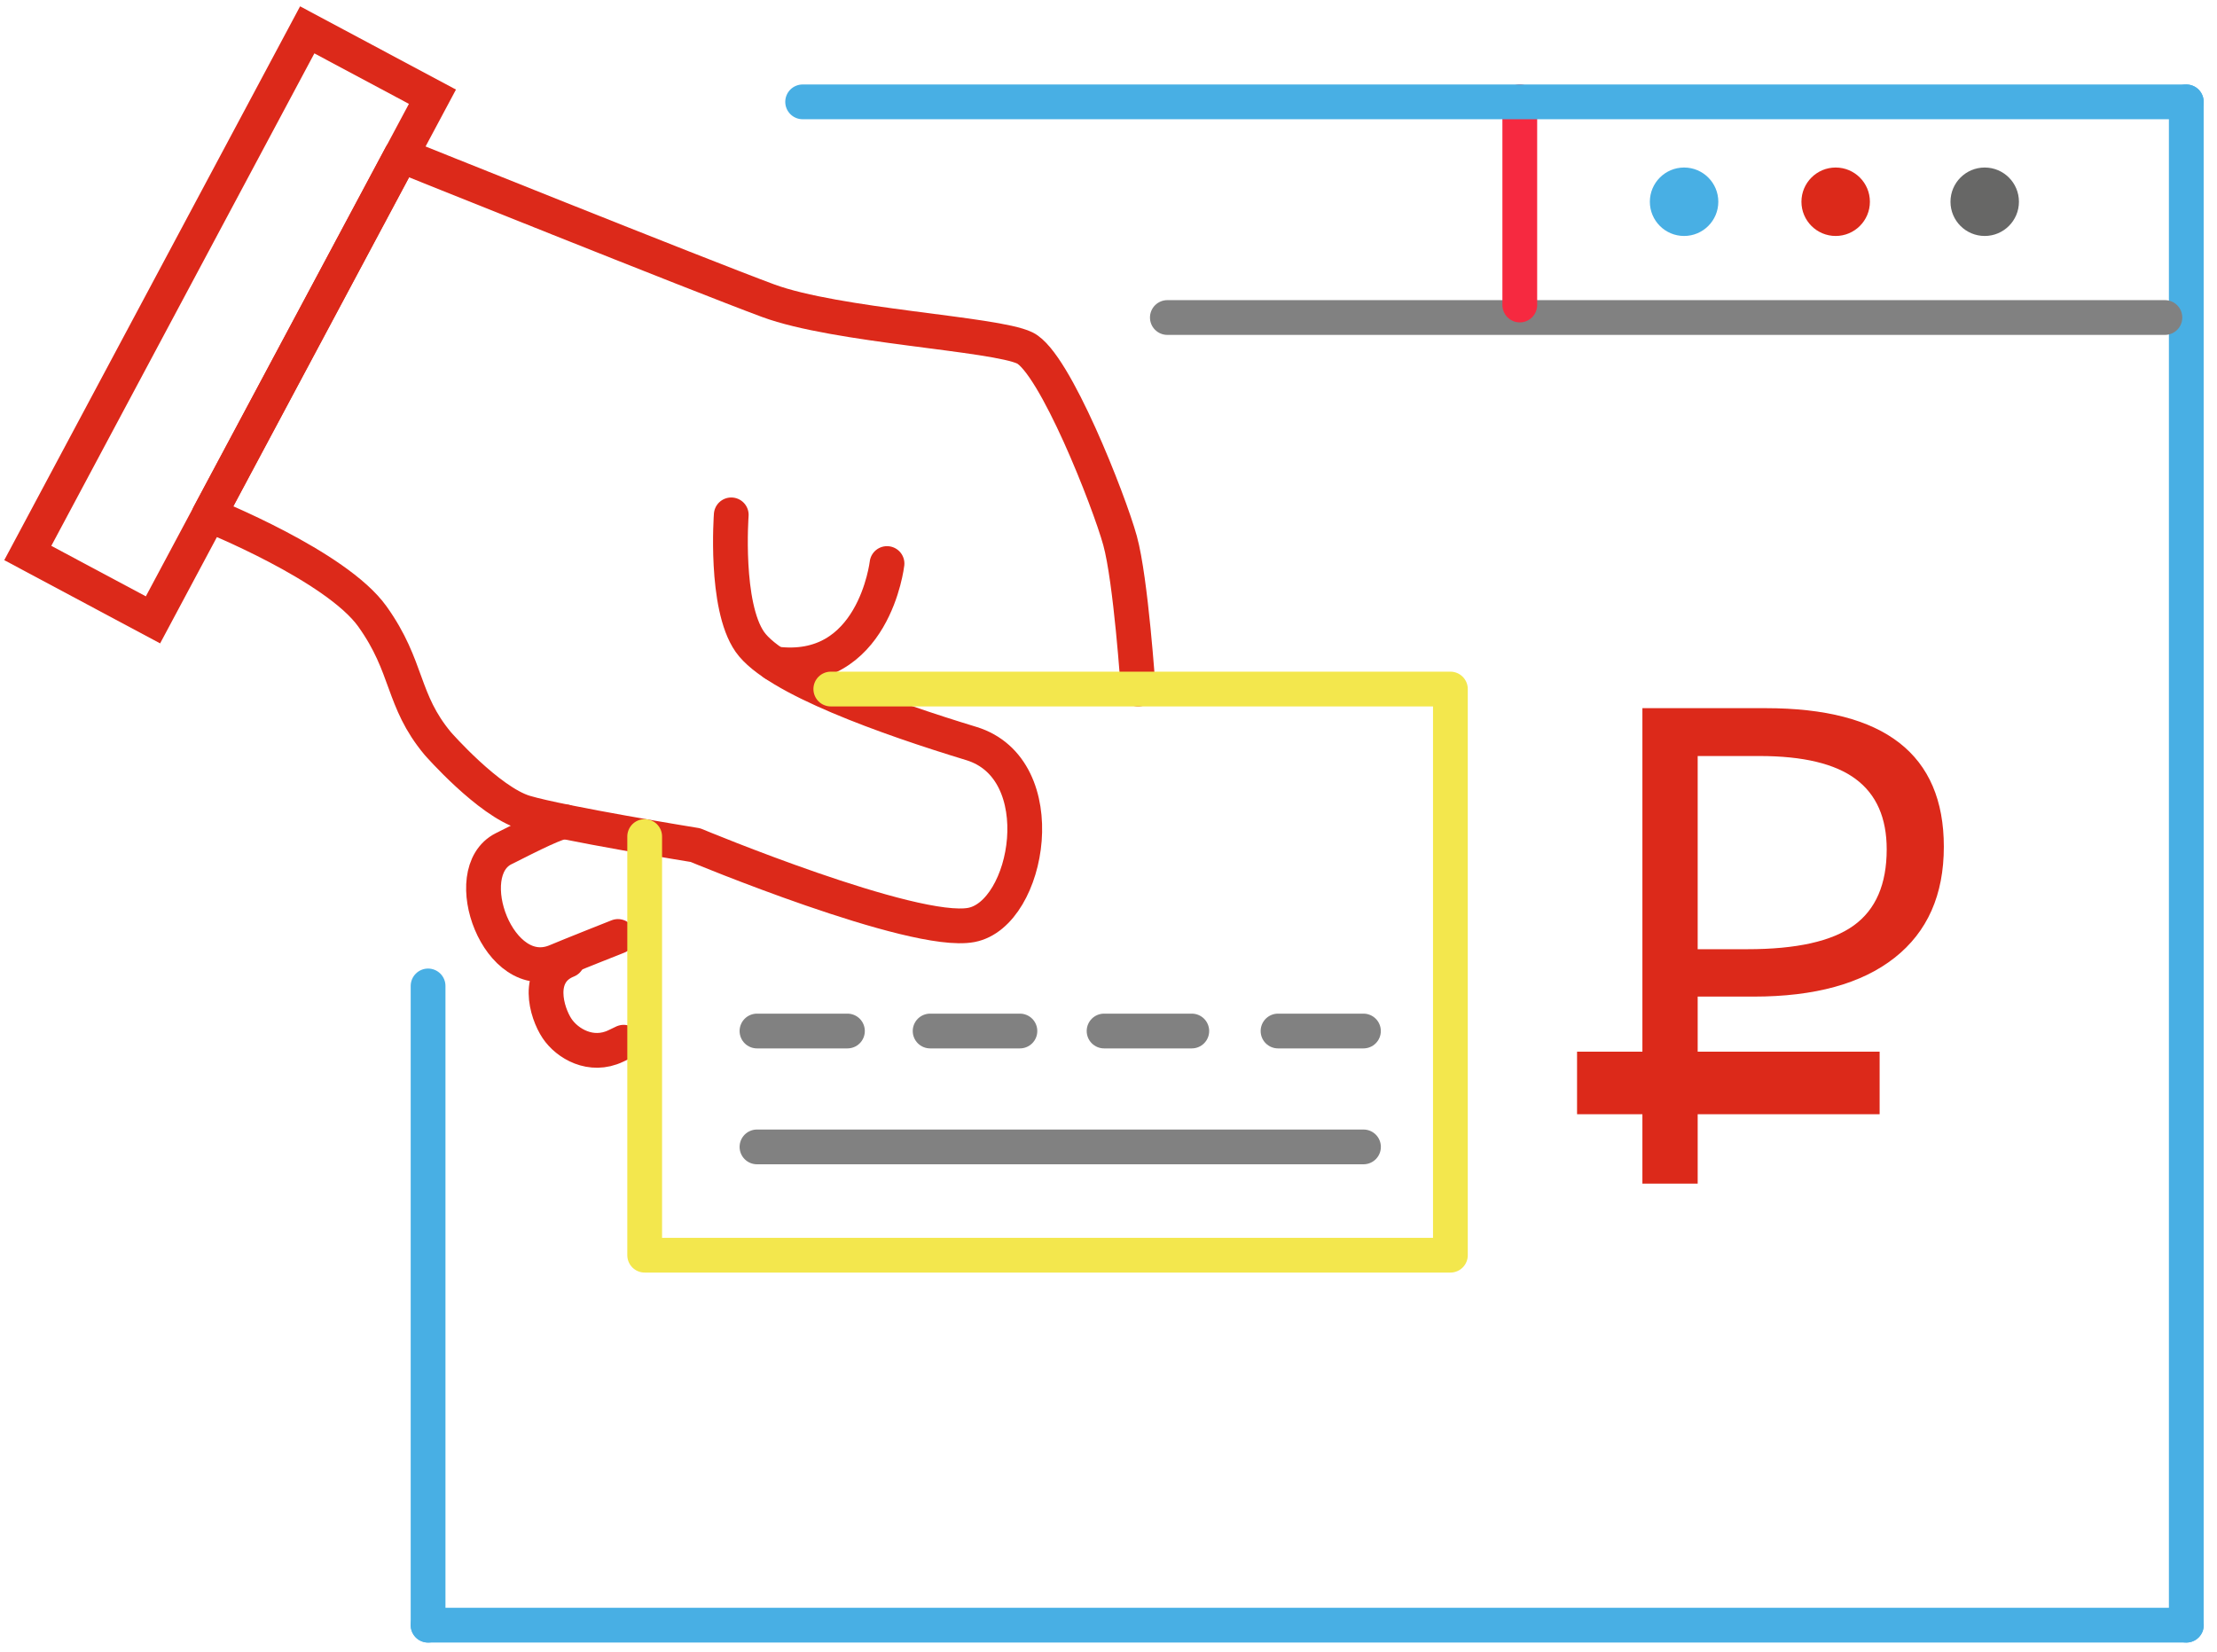 <?xml version="1.0" encoding="UTF-8"?> <svg xmlns="http://www.w3.org/2000/svg" viewBox="0 0 255 190" width="255px" height="190px"><defs><clipPath id="clipPath81"><path d="m0 768h1366v-768h-1366z"></path></clipPath></defs><g clip-path="url(#clipPath81)" transform="matrix(1.333, 0, 0, -1.333, -592.322, 925.954)"><title>i2</title><path d="M 446.75 646.92 L 470.863 692.063 L 481.666 686.293 L 457.553 641.15 Z" fill="none" stroke="#dc291a" stroke-miterlimit="10" stroke-width="3"></path><path d="M 481.29 609.56 L 481.29 554.399" fill="none" stroke="#48afe4" stroke-linecap="round" stroke-linejoin="round" stroke-miterlimit="10" stroke-width="3"></path><path d="M 633 685.85 L 633 554.4" fill="none" stroke="#48afe4" stroke-linecap="round" stroke-linejoin="round" stroke-miterlimit="10" stroke-width="3"></path><path d="M 545.08 667.24 L 631.155 667.24" fill="none" stroke="#818181" stroke-linecap="round" stroke-linejoin="round" stroke-miterlimit="10" stroke-width="3"></path><path d="M 592.62 677.23 C 592.62 675.599 591.298 674.277 589.666 674.277 C 588.036 674.277 586.713 675.599 586.713 677.23 C 586.713 678.861 588.036 680.183 589.666 680.183 C 591.298 680.183 592.62 678.861 592.62 677.23" fill="#48afe4"></path><path d="M 605.7 677.23 C 605.7 675.599 604.378 674.277 602.746 674.277 C 601.116 674.277 599.793 675.599 599.793 677.23 C 599.793 678.861 601.116 680.183 602.746 680.183 C 604.378 680.183 605.7 678.861 605.7 677.23" fill="#dc291a"></path><path d="M 618.56 677.23 C 618.56 675.599 617.238 674.277 615.607 674.277 C 613.976 674.277 612.653 675.599 612.653 677.23 C 612.653 678.861 613.976 680.183 615.607 680.183 C 617.238 680.183 618.56 678.861 618.56 677.23" fill="#676766"></path><path d="M 575.49 668.32 L 575.49 685.851" fill="none" stroke="#f62940" stroke-linecap="round" stroke-linejoin="round" stroke-miterlimit="10" stroke-width="3"></path><path d="M 481.29 554.4 L 633.01 554.4" fill="none" stroke="#48afe4" stroke-linecap="round" stroke-linejoin="round" stroke-miterlimit="10" stroke-width="3"></path><path d="M 513.61 685.85 L 633 685.85" fill="none" stroke="#48afe4" stroke-linecap="round" stroke-linejoin="round" stroke-miterlimit="10" stroke-width="3"></path><path d="M 612.08 -621.57 C 612.08 -617.417 610.663 -614.223 607.83 -611.99 C 604.997 -609.757 600.943 -608.64 595.67 -608.64 L 590.84 -608.64 L 590.84 -592.5 L 586.07 -592.5 L 586.07 -633.53 L 596.71 -633.53 C 606.957 -633.53 612.08 -629.543 612.08 -621.57 Z M 590.84 -629.4 L 590.84 -612.73 L 595.13 -612.73 C 599.363 -612.73 602.423 -613.413 604.31 -614.78 C 606.203 -616.147 607.15 -618.337 607.15 -621.35 C 607.15 -624.063 606.26 -626.083 604.48 -627.41 C 602.7 -628.737 599.93 -629.4 596.17 -629.4 L 590.84 -629.4 Z" transform="matrix(1, 0, 0, -1, 0, 0)" style="fill: rgb(220, 41, 26); white-space: pre;"></path><path d="M 606.54 598.49 L 580.432 598.49 L 580.432 603.888 L 606.54 603.888 Z" fill="#dc291a"></path><path d="M 509.67 595.67 L 562.003 595.67" fill="none" stroke="#818181" stroke-linecap="round" stroke-linejoin="round" stroke-miterlimit="10" stroke-width="3"></path><path d="M 509.67 605.67 L 517.475 605.67" fill="none" stroke="#818181" stroke-linecap="round" stroke-linejoin="round" stroke-miterlimit="10" stroke-width="3"></path><path d="M 524.61 605.67 L 532.357 605.67" fill="none" stroke="#818181" stroke-linecap="round" stroke-linejoin="round" stroke-miterlimit="10" stroke-width="3"></path><path d="M 539.62 605.67 L 547.188 605.67" fill="none" stroke="#818181" stroke-linecap="round" stroke-linejoin="round" stroke-miterlimit="10" stroke-width="3"></path><path d="M 554.63 605.67 L 562 605.67" fill="none" stroke="#818181" stroke-linecap="round" stroke-linejoin="round" stroke-miterlimit="10" stroke-width="3"></path><path d="M 520.89 646.01 C 520.89 646.01 519.765 636.212 511.18 637.357" fill="none" stroke="#dc291a" stroke-linecap="round" stroke-linejoin="round" stroke-miterlimit="10" stroke-width="3"></path><path d="M 493.14 623.72 C 492.606 623.83 490.161 622.586 487.805 621.4 C 483.778 619.373 487.384 609.561 492.377 611.699 C 493.452 612.158 497.673 613.829 497.673 613.829" fill="none" stroke="#dc291a" stroke-linecap="round" stroke-linejoin="round" stroke-miterlimit="10" stroke-width="3"></path><path d="M 497.49 604.38 C 497.49 604.38 499.022 605.113 497.49 604.38 C 495.347 603.355 493.287 604.591 492.421 605.887 C 491.498 607.266 490.511 610.646 493.31 611.763" fill="none" stroke="#dc291a" stroke-linecap="round" stroke-linejoin="round" stroke-miterlimit="10" stroke-width="3"></path><path d="M 507.45 650.21 C 507.45 650.21 506.864 642.38 509.056 639.249 C 511.248 636.117 520.957 632.672 528.159 630.481 C 535.363 628.288 533.17 615.762 528.159 614.822 C 523.149 613.883 504.359 621.712 504.359 621.712 C 504.359 621.712 492.772 623.591 489.64 624.53 C 486.509 625.47 482.124 630.481 482.124 630.481 C 478.992 634.238 479.619 637.057 476.487 641.441 C 473.356 645.826 462.387 650.21 462.387 650.21 L 478.957 681.232 C 478.957 681.232 504.672 670.898 510.622 668.696 C 516.573 666.494 530.189 665.868 532.776 664.615 C 535.363 663.363 540.06 651.403 540.999 647.988 C 541.939 644.573 542.565 635.178 542.565 635.178" fill="none" stroke="#dc291a" stroke-linecap="round" stroke-linejoin="round" stroke-miterlimit="10" stroke-width="3"></path><path d="M 516.04 635.18 L 569.503 635.18 L 569.503 586.326 L 499.98 586.326 L 499.98 622.454" fill="none" stroke="#f3e74d" stroke-linecap="round" stroke-linejoin="round" stroke-miterlimit="10" stroke-width="3"></path></g></svg> 